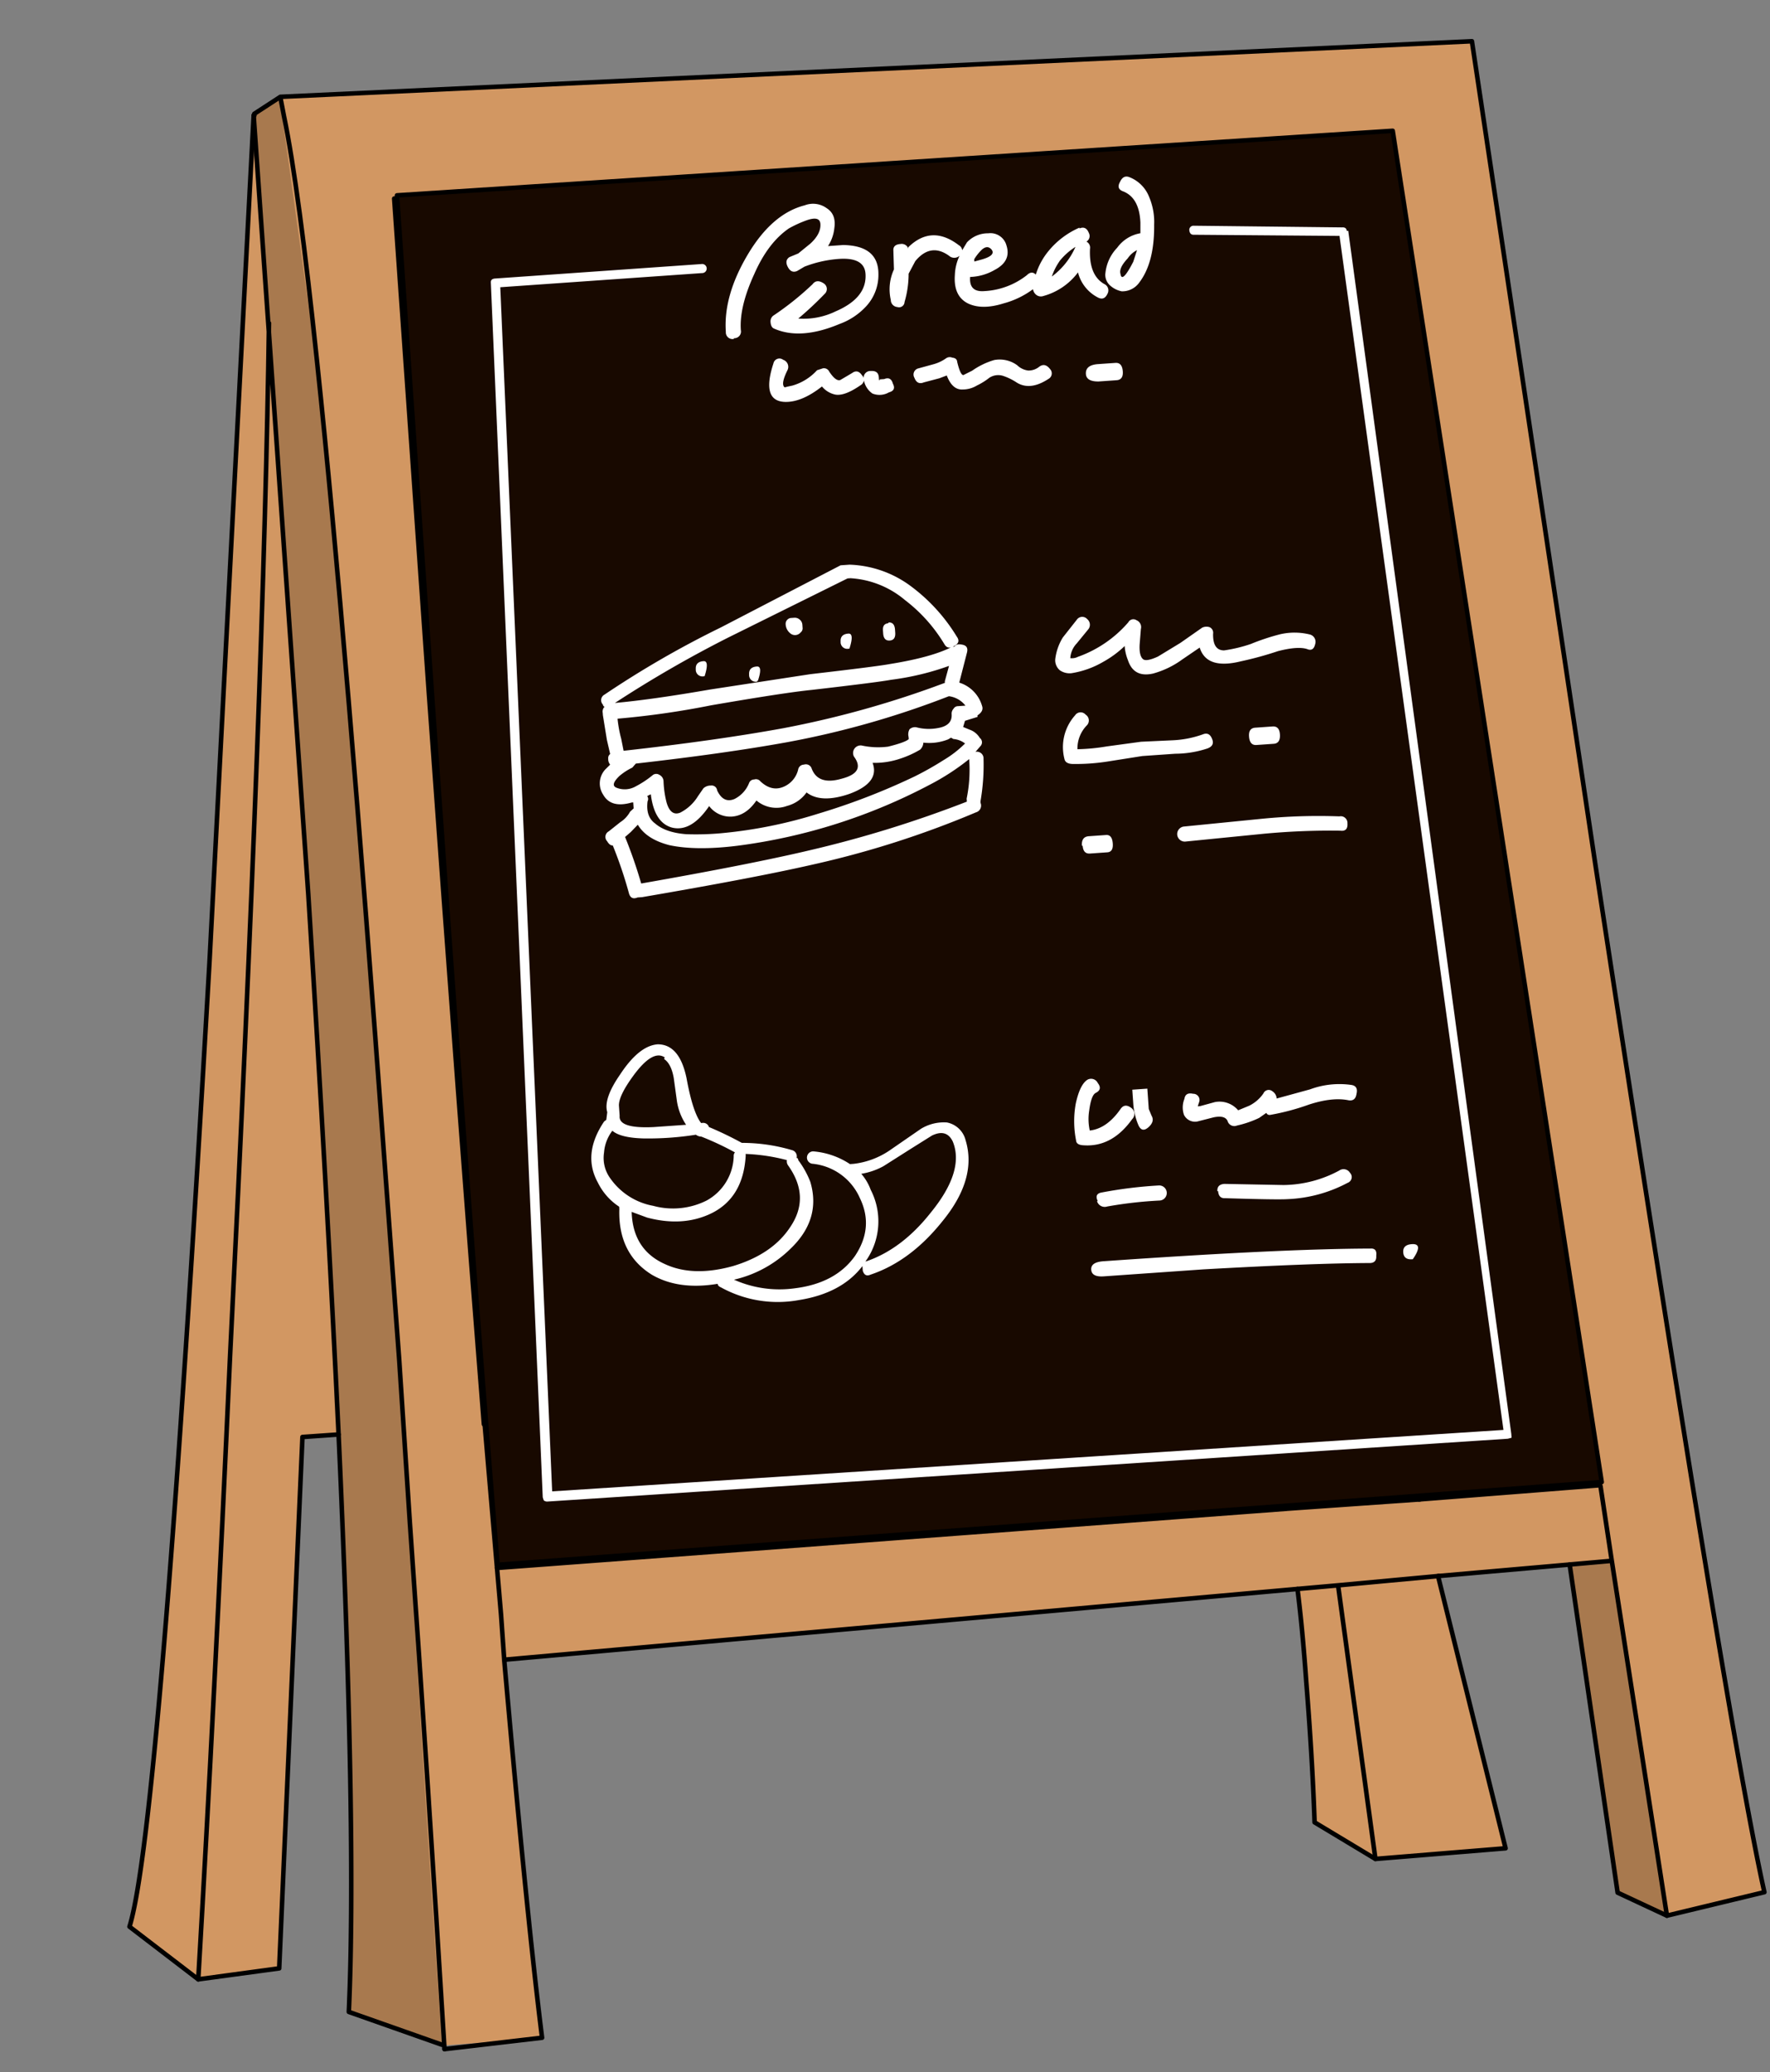 <svg xmlns="http://www.w3.org/2000/svg" width="389.544" height="455.959" viewBox="0 0 389.544 455.959"><rect x="0" y="0" width="389.544" height="455.959" fill="#808080" stroke="none"/><g transform="matrix(0.998, -0.07, 0.07, 0.998, -42.599, 7.997)"><g transform="translate(41.8 20.4)"><path d="M379.843,209.512,365.4,26.709,103.066,20.732V20.4l-5.977,3.321-.166.5L74.176,209.512Q49.936,398.955,41.8,419.875l14.279,12.619,17.766-1.328L87.127,314.943h8.3q-2.324,88-6.973,127.015l20.09,8.634h22.082q-1.66-27.4-2.491-83.515l175-3.321q.5,8.966.664,20.422,0,16.935-.332,31.048l12.785,8.966,28.724-.332L334.35,363.092l29.056-.5,5.479,72.722,10.46,5.811,21.584-3.653q-5.479-37.357-21.086-227.8M279.725,45.637l66.413.332,25.237,299.69-39.848.166L279.559,45.471m20.588,292.384a80.145,80.145,0,0,1,1.494,7.97l-174,.83-.332-31.712H309.113l1,16.6a18.762,18.762,0,0,0-3.653-1.826q-9.63-4.649-6.309,8.3Z" transform="translate(-41.8 -20.4)" fill="#d29762"/><path d="M354.148,362.262l-9.3.166,5.479,72.722,10.46,5.811-6.641-78.7M84.511,20.732V20.4l-5.977,3.321V69.214l.332-2.49-.332,3.321V195.9q-.5,67.741-1.66,119.046-2.324,88-6.973,126.849l20.09,8.634q0-43.5.5-92.314l.5-22.746v-21.75l.166-14.279v-42.67Q90.488,140.11,88.33,79.508L84.345,20.9Z" transform="translate(-23.245 -20.4)" fill="rgba(0,0,0,0.2)"/><path d="M97.387,20.6l.5,4.151q2.158,15.939,3.487,54.625,2.158,60.6,2.491,177.157l.166,42.837-.166,35.863q0,59.274-.5,116.057m-12.12-427.2V195.765q-.5,67.741-1.66,119.046m32.044,0q-.664-68.074-.83-161.55V44.509l153.082.83M122.458,366.779v-9.962l-.166-10.294M50.4,432.2Q58.2,371.76,67,295.717q17.932-148.6,24.407-225.8M328.837,362.794l-22.248.5,3.985,60.6m15.275-78.2h-29.72m1.494,17.766,8.966-.166M304.6,331.58l.83,14.113m52.3,16.6,9.3-.166-1.328-16.6m1.328,16.6,6.641,78.7" transform="translate(-36.121 -20.268)" fill="none" stroke="#000" stroke-linecap="round" stroke-linejoin="round" stroke-width="1"/><path d="M346.3,45.737l24.9,299.689-39.848.332L279.725,45.4l66.413.332ZM108.545,450.359l-19.924-8.634q4.483-38.852,6.641-126.849h-7.97L74.01,431.1l-17.932,1.162L41.8,419.643q8.136-20.754,32.376-210.2L96.923,24.153h.166v-.332l5.977-3.321h0L365.4,26.643l14.445,182.8q15.607,190.44,21.252,227.8l-21.75,3.653-10.46-5.811-5.479-72.722-29.056.5,10.626,60.768-28.724.332-12.785-8.966q.5-14.113.332-31.048,0-11.456-.5-20.422l-175.165,3.321q1,56.119,2.49,83.515l-21.584,1m191.27-113.567q-3.321-12.784,6.309-8.3l3.653,2.158-1-16.769H127.473l.5,31.712,173.836-.83a80.132,80.132,0,0,0-1.494-7.97Z" transform="translate(-41.8 -20.334)" fill="none" stroke="#000" stroke-linecap="round" stroke-linejoin="round" stroke-width="1"/></g><g transform="translate(127.141 43.977)"><path d="M93.2,34.6V138.371q0,119.378,1,198.243l243.57-1.162L312.7,35.762,93.2,34.6Z" transform="translate(-93.2 -34.6)" fill="#180900"/><path d="M312.7,35.762,93.2,34.6V138.371q0,119.378,1,198.243l243.57-1.162L312.7,35.762Z" transform="translate(-93.2 -34.6)" fill="none" stroke="#000" stroke-linecap="round" stroke-linejoin="round" stroke-width="1"/></g><path d="M294.825,280.825h.166q2.657-3.321,0-3.321-1.992,0-1.992,1.66t1.826,1.66m-70.564-2.657q0,1.66,2.657,1.66h21.916q24.075.332,36.527,1.162,1.66.166,1.66-1.494.332-1.66-1.162-1.66-19.758-1.328-58.776-1.328-2.823,0-2.823,1.66m29.056-15.275q0,1.66,1.494,1.66,11.456,1.162,13.615,1.162a30.66,30.66,0,0,0,13.449-2.657,1.342,1.342,0,0,0,.664-2.158,1.655,1.655,0,0,0-2.324-.664,26.38,26.38,0,0,1-12.452,2.324L254.811,261.4q-1.66,0-1.66,1.494m-26.565.332a1.768,1.768,0,0,0,2.158,1.328,90.958,90.958,0,0,1,11.622-.5,1.66,1.66,0,0,0,0-3.321,96.1,96.1,0,0,0-12.619.664q-1.66.166-1,1.826m12.619-23.909h-3.321v3.155a14.548,14.548,0,0,0,.83,4.815q.664,1.66,2.158.5t.83-2.49l-.5-1.494v-4.483M226.253,243.3q.664-3.321,1.66-3.819,1.66-.664.664-2.158a1.632,1.632,0,0,0-2.324-.83q-1.66,1-2.823,4.981a21.688,21.688,0,0,0-.5,8.136q0,1,1.66,1.162,6.143.83,10.958-4.981a1.624,1.624,0,0,0,0-2.49q-1.328-1.162-2.324,0-3.321,4.151-7.139,4.317a11.729,11.729,0,0,1,.166-4.317m2.657-58.278q0,1.826,1.494,1.826h3.819q1.328,0,1.328-1.826,0-1.992-1.328-1.992H230.4q-1.66,0-1.66,1.992m58.61-.83a1.468,1.468,0,0,0-1.66-1.66,126.645,126.645,0,0,0-17.1-.664l-17.1.5a1.66,1.66,0,1,0,0,3.321l17.1-.5a155.654,155.654,0,0,1,17.1.5q1.66.332,1.66-1.494m-2.158,59.44q.5-1.66-1-1.992a18.553,18.553,0,0,0-9.132.332l-7.471,1.494a2.044,2.044,0,0,0-.83-1.66,1.262,1.262,0,0,0-1.992.332,8.24,8.24,0,0,1-3.321,2.49l-2.49.83a5.361,5.361,0,0,0-4.981-2.158l-3.321.664h-.5l.332-.83a1.367,1.367,0,0,0-1.162-1.992q-1.66-.5-1.992,1a5,5,0,0,0-.332,3.487,2.714,2.714,0,0,0,2.823,1.66l3.653-.664q2.491-.332,2.989,1a1.539,1.539,0,0,0,1.992,1.162,22.913,22.913,0,0,0,4.981-1.328l1.66-1a.767.767,0,0,0,.83.5,51.221,51.221,0,0,0,8.634-1.66q5.313-1.328,8.8-.332,1.494.332,1.826-1.328m-124.857,3.653a38.793,38.793,0,0,0-10.792-2.324,77.076,77.076,0,0,0-6.973-3.985,1.3,1.3,0,0,0-1.328-1h-.332q-1.66-2.49-2.49-9.962-1-7.638-5.811-7.97-4.151,0-8.8,6.143-3.985,4.981-3.321,7.97l-.332,1.66-.5.332q-5.313,6.807-2.324,13.283a13.362,13.362,0,0,0,4.317,5.645v.5q-1,9.8,6.143,14.943,5.645,3.819,14.279,2.989,0,.5.664.83a25.844,25.844,0,0,0,16.935,3.985q9.464-.83,14.445-6.475v1q.332,1.494,1.66,1,8.966-2.324,16.6-10.626,8.3-8.8,6.309-17.433a5.262,5.262,0,0,0-3.819-4.151,9.673,9.673,0,0,0-5.811,1l-7.305,4.317a17.731,17.731,0,0,1-7.97,2.324h-.83a17.137,17.137,0,0,0-7.638-3.321,1.369,1.369,0,1,0-.664,2.657,12.728,12.728,0,0,1,9.962,8.3q2.656,6.641-1.992,12.618-4.649,5.645-13.615,6.143a24.537,24.537,0,0,1-13.283-2.823,25.983,25.983,0,0,0,12.951-5.977q7.139-5.977,5.313-14.279a19.828,19.828,0,0,0-2.324-4.981q0-.5-.332-.5a1.4,1.4,0,0,0-1-1.826M133.773,225.37q1.494,1.162,1.826,4.317l.332,4.981a12.8,12.8,0,0,0,1.66,5.479h-7.139q-7.8-.166-7.305-2.989V235q0-2.158,3.653-6.475,4.649-5.479,7.139-3.487m5.645,17.433a2.049,2.049,0,0,0,1.162.5,64.011,64.011,0,0,1,7.139,3.985,1.126,1.126,0,0,0-.332.83,11.46,11.46,0,0,1-6.641,9.3,16.508,16.508,0,0,1-11.788.332,14.744,14.744,0,0,1-8.966-6.641,7.614,7.614,0,0,1-1-5.811,8.964,8.964,0,0,1,2.158-4.649q1.66,1.66,6.641,2.158a67.04,67.04,0,0,0,11.622,0m19.592,6.973a1.513,1.513,0,0,0,.166,1.162q4.483,7.305-.5,13.615-4.317,5.645-13.117,7.638-8.966,1.826-14.943-1.494-6.807-3.653-6.475-11.954l3.321,1.494q7.8,2.657,14.279,0,7.139-2.989,8.3-12.12v-.332a41.635,41.635,0,0,1,8.966,1.992m17.932,7.8a11.3,11.3,0,0,0-1.826-3.653,15.214,15.214,0,0,0,4.981-1.328l6.143-3.321,4.981-2.657q3.321-1.328,4.483,1.66,2.158,6.641-5.977,15.275-6.807,7.471-14.777,9.63a.532.532,0,0,0-.5.332l.664-.83a15.122,15.122,0,0,0,1.826-15.109M170.3,131.064a1.593,1.593,0,0,0-1.162-.5h-.83a1.3,1.3,0,0,0-1.162,1.162,2.7,2.7,0,0,0,.83,2.158,1.6,1.6,0,0,0,2.324,0,1.117,1.117,0,0,0,.5-1v-.664a1.593,1.593,0,0,0-.5-1.162m10.46,7.139q1.328-3.321,0-3.321-1.826,0-1.826,1.66a1.468,1.468,0,0,0,1.66,1.66m9.132-4.981q-1.328,0-1.328,1.494v.664q0,1.66,1.328,1.66t1.328-1.66v-.664q0-1.66-1.328-1.66m-41.176,8.966q1.328-3.321,0-3.321-1.826,0-1.826,1.66a1.468,1.468,0,0,0,1.66,1.66m11.622,1.826h.166q1.328-3.155,0-3.155-1.826,0-1.826,1.66a1.468,1.468,0,0,0,1.66,1.66m10.626-70.232a1.342,1.342,0,0,0-2.158.664q-3.321,8.136,1.992,8.634,3.653.332,8.3-2.823a5.162,5.162,0,0,0,2.823,1.992q1.992.5,5.645-1.66a1.486,1.486,0,0,0,.83-1,4.574,4.574,0,0,0,1.66,2.989,4.158,4.158,0,0,0,3.653,0q1.66-.332,1-1.826-.332-1.66-1.826-1.162h-1v.166h-.166V79.1q0-1.494-1.66-1.494a1.468,1.468,0,0,0-1.66,1.66,1.126,1.126,0,0,0-.332-.83q-.83-1.494-2.158-.664L182.918,79.1q-1,.332-2.324-1.992a1.292,1.292,0,0,0-1.328-.83l-1.328.332a11.692,11.692,0,0,1-5.645,2.989l-1.162.166q-.664.166-.664,0-.664-.83,1-3.653a1.632,1.632,0,0,0-.83-2.324M160.172,68.3a1.468,1.468,0,0,0,1.66-1.66q0-5.147,3.819-12.12,3.487-6.641,8.3-9.464a25.85,25.85,0,0,1,3.985-1.494q2.989-.83,2.989,1,0,2.158-2.49,4.151L175.613,50.7l-1.992.664q-1.162.664-.5,2.158t1.992,1l1.66-.83a26,26,0,0,1,7.139-1.162q6.143-.166,6.143,3.653,0,5.313-7.139,7.8a16.152,16.152,0,0,1-8.3,1A76,76,0,0,0,180.76,60a1.453,1.453,0,0,0,0-2.324q-1.494-1.162-2.49,0a64.692,64.692,0,0,1-9.132,6.309,1.578,1.578,0,0,0-.664,1.328q0,1.162.664,1.494,5.645,2.989,14.445,0a14.853,14.853,0,0,0,6.309-3.653,10.167,10.167,0,0,0,2.989-6.641q.5-6.309-7.305-6.973h-3.321a8.963,8.963,0,0,0,1.66-3.819q.664-2.989-1.328-4.483a5.107,5.107,0,0,0-4.815-1q-7.305,1.328-13.283,9.962t-5.977,16.6a1.468,1.468,0,0,0,1.66,1.66M267.1,163.606q0,1.992,1.494,1.992h3.819q1.494,0,1.494-1.992,0-1.826-1.494-1.826h-3.819q-1.494,0-1.494,1.826m-23.743-.5-7.638.5a44.5,44.5,0,0,1-6.475.166,7.31,7.31,0,0,1,2.491-5.147,1.529,1.529,0,0,0-.166-2.324,1.453,1.453,0,0,0-2.324,0,10.464,10.464,0,0,0-2.989,9.464q.166,1,1.66,1.162a45.514,45.514,0,0,0,7.8,0l7.638-.664h7.305a22.67,22.67,0,0,0,7.139-.664q1.66-.5,1.162-1.992-.5-1.66-1.992-1.162a22.6,22.6,0,0,1-6.641.83l-6.973-.166m-35.531-8.3q1.494-.83,1.162-1.992a7.552,7.552,0,0,0-4.649-5.479l2.158-6.475q.5-1.494-1-1.826-1.162-.332-1.66.332h-.5q-4.649,1.992-13.947,2.823-2.823.332-17.6,1l-22.248,1.826Q136.6,146.339,128.46,146.5a260.347,260.347,0,0,1,25.9-12.619l27.063-11.124h.664a20.476,20.476,0,0,1,11.622,5.645,34.519,34.519,0,0,1,7.97,10.294q.664,1.328,2.158.5,1.494-.664.664-1.992a39.08,39.08,0,0,0-9.132-11.622,23.865,23.865,0,0,0-13.283-5.811H180.1l-27.229,11.788A213.927,213.927,0,0,0,126.3,144.512a1.384,1.384,0,0,0-.5,2.158.532.532,0,0,0,.332.5,1.494,1.494,0,0,0-.5,1.328v.5l.5,5.479.5,3.155a1.117,1.117,0,0,0-.5,1,1.923,1.923,0,0,0,.332,1.328l-1.162,1a4.511,4.511,0,0,0-.83,5.479q1.494,3.155,6.143,2.158h.332v1.328l-.83.664a6.335,6.335,0,0,1-2.324,2.158l-2.657,1.826a1.384,1.384,0,0,0-.5,2.158q.5,1,1.162,1a93.23,93.23,0,0,1,2.823,10.792q.332,1.494,1.826,1h1q24.9-2.49,37.689-4.483A209.168,209.168,0,0,0,206,176.059a1.539,1.539,0,0,0,1.162-1.992v-.332a46.61,46.61,0,0,0,1.328-9.3,1.468,1.468,0,0,0-1.66-1.66l1.162-1.162a1.211,1.211,0,0,0,0-1.826,4.233,4.233,0,0,0-2.158-1.992l-1.328-.664.5-1.328,2.823-.664m-80.36,9.962q-1.328-.664.83-2.49a13,13,0,0,1,2.989-1.66l.83-.83q19.426-.83,33.207-2.324a195.921,195.921,0,0,0,36.527-7.638,5.47,5.47,0,0,1,3.487,2.324h-1.66a1.117,1.117,0,0,0-1,.5,1.593,1.593,0,0,0-.5,1.162q0,2.491-3.155,2.823a10.7,10.7,0,0,1-4.815-.5,1.8,1.8,0,0,0-1.494.332,2.28,2.28,0,0,0-.332,1.66v.5q-.83.664-4.649,1.328a17.085,17.085,0,0,1-5.811-.664,1.667,1.667,0,0,0-1.826,2.324q2.324,3.653-2.989,4.649-5.313,1.162-6.475-2.657a1.34,1.34,0,0,0-1.66-1,1.3,1.3,0,0,0-1.328,1,5.475,5.475,0,0,1-3.819,3.653q-2.491.664-4.649-1.66a1.237,1.237,0,0,0-1.328-.5,1.189,1.189,0,0,0-1.162.664,6.646,6.646,0,0,1-3.487,3.321q-2.49.83-3.653-2.158a1.209,1.209,0,0,0-1.328-1.162,2.291,2.291,0,0,0-1.66.5l-1.328,1.66a9.755,9.755,0,0,1-4.151,3.321q-2.158.664-2.823-2.49a22,22,0,0,1-.332-4.649,1.631,1.631,0,0,0-.83-1.494,1.242,1.242,0,0,0-1.494,0,21.217,21.217,0,0,1-3.819,2.158,4.87,4.87,0,0,1-4.317,0m1.162,10.958,1.328-1,1.66-1.494q1.66,3.321,6.641,4.981,5.811,1.66,14.943,1.162a124.69,124.69,0,0,0,43.169-10.46,51.963,51.963,0,0,0,8.966-4.981v.166a31.259,31.259,0,0,1-1.162,8.468v.664a255.76,255.76,0,0,1-35.531,8.3q-13.283,2.158-37.191,4.649a103.643,103.643,0,0,0-2.823-10.46m1-18.928-.332-2.657a27.288,27.288,0,0,1-.5-4.483,186.638,186.638,0,0,0,20.754-1.494q16.437-1.66,22.248-1.826,14.777-.664,17.6-1a59.849,59.849,0,0,0,12.951-2.158l-1.162,3.321v.332a214.963,214.963,0,0,1-36.2,7.471q-14.943,1.66-35.365,2.491m4.483,10.294.83-.332q.332,6.309,4.151,7.638,4.151,1.328,8.468-4.151a5.827,5.827,0,0,0,4.815,2.657q3.155,0,5.645-3.155a6.786,6.786,0,0,0,6.641,1.66,7.563,7.563,0,0,0,4.483-2.657q2.989,2.657,9.3,1,6.973-1.992,5.645-6.475a17.444,17.444,0,0,0,6.143-.5,21.556,21.556,0,0,0,4.483-1.66,2.235,2.235,0,0,0,.83-1.494,11.264,11.264,0,0,0,5.479-.332l.664-.332.5.332a4.763,4.763,0,0,1,2.49,1.162,24.208,24.208,0,0,1-4.981,3.321,68.067,68.067,0,0,1-6.641,3.155,146.96,146.96,0,0,1-21.584,6.641,102.385,102.385,0,0,1-21.916,2.823,61.558,61.558,0,0,1-7.471-.332q-4.483-.664-6.641-2.823-1.992-1.66-1.328-4.981a1.1,1.1,0,0,0,0-1.162m110.08-31.048a1.243,1.243,0,0,0-1.826.332,26.239,26.239,0,0,1-11.622,6.807,2.87,2.87,0,0,1-1.66.166,5.15,5.15,0,0,1,1.66-3.155l2.657-2.823a1.6,1.6,0,0,0,0-2.324,1.453,1.453,0,0,0-2.324,0l-3.321,3.653a11.793,11.793,0,0,0-1.992,4.649,2.891,2.891,0,0,0,.83,2.49,3.759,3.759,0,0,0,2.49.83,20.057,20.057,0,0,0,7.139-1.992,22.478,22.478,0,0,0,4.981-3.155,9.91,9.91,0,0,0,.5,3.155q1,3.985,5.313,3.321a19.773,19.773,0,0,0,6.641-2.657l3.985-2.324q1.162,4.981,8.8,3.653a76.522,76.522,0,0,0,8.3-1.66q4.483-.83,6.475,0,1.328.664,1.826-1a1.66,1.66,0,0,0-1-2.158,14.039,14.039,0,0,0-6.641-.5,49.1,49.1,0,0,0-6.475,1.66,31.932,31.932,0,0,1-5.977,1q-2.491-.166-2.158-3.819a1.341,1.341,0,0,0-.664-1.494,2.158,2.158,0,0,0-1.66,0l-4.981,2.989-5.147,2.657q-2.656,1-3.321.332-.83-.83-.5-3.321l.5-3.321a1.629,1.629,0,0,0-.83-1.992M239.7,79.593q-2.823,0-2.823,1.992,0,1.66,2.657,1.826h3.985q1.494,0,1.494-1.826,0-1.992-1.494-1.992H239.7m2.989-19.758a3.119,3.119,0,0,0,.83,2.657,5.377,5.377,0,0,0,2.49,1.494A4.57,4.57,0,0,0,250,62.326q3.653-4.151,4.151-12.452a14.054,14.054,0,0,0-.664-6.143,7.642,7.642,0,0,0-3.985-4.649q-1.328-.664-2.158.83-1,1.494.5,2.158,3.487,1.66,3.321,7.139l-.166,2.324a7.941,7.941,0,0,0-5.313,2.823,9.4,9.4,0,0,0-2.989,5.479M250,55.186l-1,2.49q-2.823,4.649-2.989,2.49-.332-1.328,1.826-3.321A5.377,5.377,0,0,1,250,55.186M207.823,75.941a1.411,1.411,0,0,0-1.328,0,8.864,8.864,0,0,1-2.989,1.162l-3.321.664a1.392,1.392,0,0,0-1,1.992q.5,1.66,1.992,1.162l3.487-.664,1.66-.5q1,3.321,3.321,3.321a6,6,0,0,0,3.155-.664,14.359,14.359,0,0,0,2.823-1.494,3.544,3.544,0,0,1,3.155-.166,12.663,12.663,0,0,1,2.823,1.66q2.823,1.992,6.973-.332a1.384,1.384,0,0,0,.5-2.158q-1-1.494-2.324-.664a3.7,3.7,0,0,1-2.491.664,4.233,4.233,0,0,1-2.324-1.328,6.517,6.517,0,0,0-4.981-1.494,16.489,16.489,0,0,0-4.981,1.992l-1.992.83q-.664,0-1.162-2.989,0-.83-1-1m29.886-26.565a18.17,18.17,0,0,0-7.139,4.649,15.122,15.122,0,0,0-3.155,4.981q-.83-1-1.992,0a16.513,16.513,0,0,1-9.63,2.823q-3.321,0-2.823-3.321a11.484,11.484,0,0,0,5.479-1.162q3.819-1.66,2.989-5.147a3.652,3.652,0,0,0-3.819-2.989,6.289,6.289,0,0,0-4.815,1.66l-1.162,1.66a1.436,1.436,0,0,0-.664-1.162q-5.645-4.981-11.124-.332v.332a1.537,1.537,0,0,0-1.66-1.162q-1.66,0-1.66,1.328l-.166,4.151a10.42,10.42,0,0,0-1.162,6.641,1.569,1.569,0,0,0,1.328,1.66,1.21,1.21,0,0,0,1.66-1,22.049,22.049,0,0,0,1.328-6.143l1.66-2.657q3.653-3.819,7.471-.664a1.717,1.717,0,0,0,2.324.166,10.787,10.787,0,0,0-1.328,4.151q-.664,4.649,2.49,6.475,2.989,1.66,7.8.5a19.024,19.024,0,0,0,6.641-2.657,1.913,1.913,0,0,0,.664,1.328,1.626,1.626,0,0,0,1.494.332,14.173,14.173,0,0,0,7.97-4.649,8.553,8.553,0,0,0,3.985,5.811q1.328.83,2.158-.664a1.533,1.533,0,0,0-.5-2.158Q239.038,60,239.7,54.19a1.506,1.506,0,0,0-.664-1.66A1.418,1.418,0,0,0,239.7,50.7q-.5-1.66-1.992-1.162m-4.981,6.973a14.27,14.27,0,0,1,3.819-2.989,16.173,16.173,0,0,1-5.645,6.143,13.212,13.212,0,0,1,1.992-3.321m-18.762-1.162v-.5a10.569,10.569,0,0,1,1.826-1.992q1.328-1,2.158.166.83,1.328-2.324,1.992l-1.66.332m82.186-1q0-.83-1-.83L262.78,50.7a.924.924,0,0,0-1,.83q0,1.162,1,1.162l31.878,2.49,17.6,264.491-209.7-1.162L109.7,53.526h44.5a1,1,0,1,0,0-1.992H108.7q-1,0-1,.83L100.4,319.677l.166.664a1.126,1.126,0,0,0,.83.332l211.692,1,.83-.166v-.83L296.651,54.19Z" transform="translate(38.695 12.201)" fill="#fff"/></g></svg>